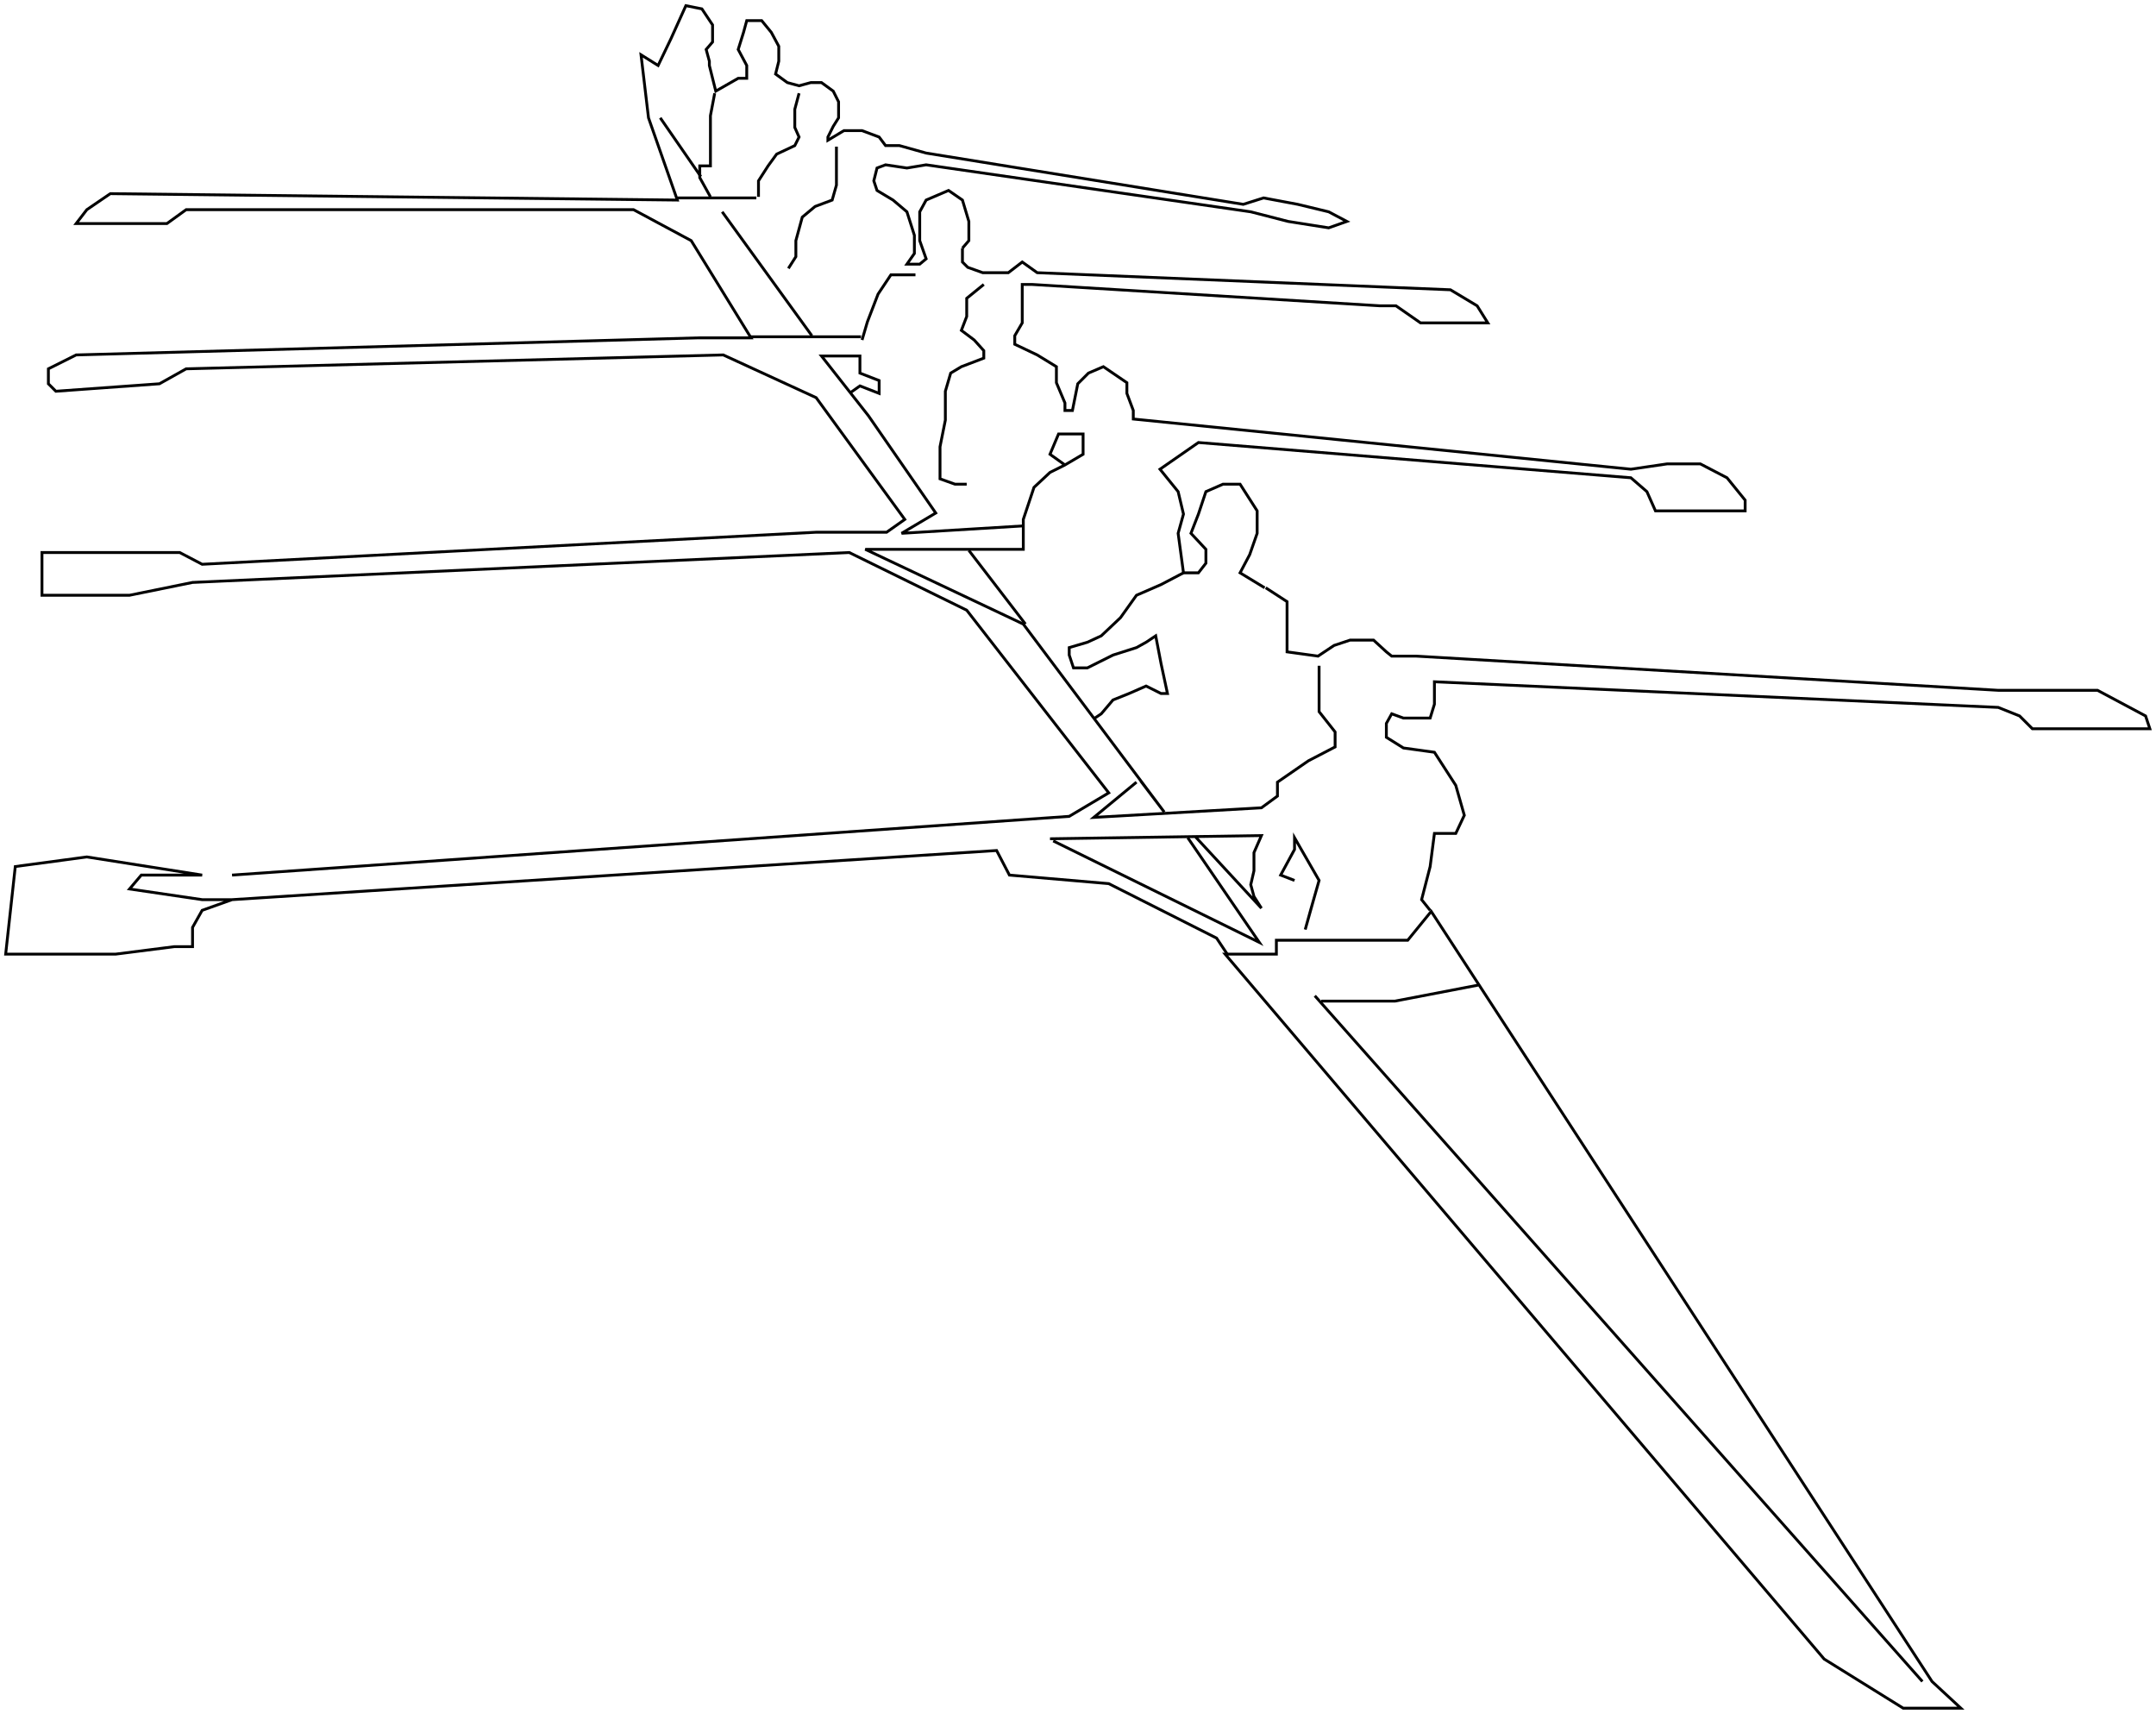 <svg xmlns="http://www.w3.org/2000/svg" width="380" height="302" viewBox="0 0 380 302" fill="none"><path d="M321.515 292.343L215.931 168.127H224.965V165.68H231.929H239.269H248.114L252.255 160.599L340.523 296.295L345.605 301H343.346H335.442L321.515 292.343Z" stroke="black" stroke-width="0.5"></path><path d="M231.74 175.467L338.829 296.295" stroke="black" stroke-width="0.5"></path><path d="M232.869 176.408H245.855L260.535 173.585" stroke="black" stroke-width="0.5"></path><path d="M216.307 168.127L214.425 165.304L195.417 155.705L177.913 154.199L175.655 149.871L40.9 158.528M40.9 158.528L35.63 160.41L33.936 163.422V166.809H30.736L20.385 168.127H9.093H1L2.694 152.694L15.304 151L35.63 154.199H24.902L22.832 156.646L35.63 158.528H40.9ZM40.9 154.199L188.453 143.848L195.417 139.708L170.385 107.524L149.683 97.361L33.936 102.631L22.832 104.89H9.846H7.399V97.361H31.677L35.63 99.432L143.848 93.785H156.27L159.469 91.527L143.848 70.072L127.474 62.543L32.807 64.99L28.102 67.625L9.846 68.942L8.528 67.625V64.99L13.422 62.543L123.146 59.532H132.368L121.828 42.405L111.665 36.947H32.807L29.419 39.394H21.326H13.422L15.304 36.947L19.444 34.124L119.381 35.253L114.3 20.762L112.982 9.657L115.994 11.54L118.252 6.834L120.887 1L123.71 1.565L125.592 4.388V5.705V7.399L124.463 8.716L125.028 10.787V11.54L125.592 13.798L126.157 16.056L130.109 13.798H131.615V11.54L130.109 8.716L131.05 5.705L131.615 3.635H134.25L135.944 5.705L137.261 8.152V10.787L136.696 13.045L138.767 14.551L140.837 15.115L142.907 14.551H144.789L146.859 16.056L147.801 17.939V20.762L146.859 22.267L145.918 24.149V24.714L148.742 23.02H151.941L154.952 24.149L156.082 25.655H158.528L163.233 26.972L219.13 36.006L222.706 34.877L228.729 36.006L234.187 37.324L237.386 39.018L234.187 40.147L227.035 39.018L220.448 37.324L163.233 29.043L159.846 29.607L156.082 29.043L154.576 29.607L154.011 31.866L154.576 33.56L157.399 35.253L159.846 37.324L161.163 41.464V44.664L159.846 46.546H162.104L163.233 45.605L162.104 42.405V37.324L163.233 35.253L167.186 33.56L169.632 35.253L170.762 39.018V42.405L169.632 43.723" stroke="black" stroke-width="0.5"></path><path d="M169.632 43.723V45.04V46.169L170.573 47.11L173.208 48.051H177.725L180.172 46.169L182.807 48.051L255.642 51.063L260.348 53.886L262.23 56.897H257.148H250.373L246.044 53.886H243.221L181.866 50.122H180.172V53.886V56.897L178.854 59.156V60.661L182.807 62.543L186.194 64.614V67.437L187.7 71.013V72.33H189.018L189.959 67.625L191.841 65.743L194.475 64.614L198.616 67.437V69.319L199.745 72.33V73.836L287.449 82.681L293.848 81.74H299.683L304.388 84.187L307.587 88.139V90.021H299.683H293.848H291.778L290.272 86.634L287.449 84.187L211.226 77.976L204.45 82.681L207.65 86.634L208.591 90.586L207.65 93.974L208.591 100.937H211.226L212.543 99.243V96.797L209.908 93.974L211.226 90.586L212.543 86.634L215.555 85.316H218.566L221.577 90.021V93.974L220.26 97.738L218.566 100.937L222.895 103.572" stroke="black" stroke-width="0.5"></path><path d="M223.083 103.572L226.847 106.019V109.218V114.864L232.305 115.617L235.128 113.735L237.951 112.794H242.092L244.35 114.864L245.291 115.617H249.62L352.192 121.64H363.861H369.695L378.165 126.157L378.917 128.415H372.142H362.543H358.215L355.956 126.157L352.192 124.651L252.82 120.134V124.087L252.067 126.533H247.362L245.291 125.78L244.35 127.474V129.921L247.362 131.803L252.82 132.556L256.584 138.39L258.089 143.66L256.584 146.859H252.82L252.067 152.694L250.561 158.528L252.067 160.41" stroke="black" stroke-width="0.5"></path><path d="M232.493 117.311V122.205V125.404L235.316 128.98V131.615L230.611 134.061L225.153 137.826V140.272L222.33 142.343L192.782 144.036L200.31 137.826" stroke="black" stroke-width="0.5"></path><path d="M201.062 137.637L205.203 143.095L180.36 109.971L152.505 96.797H180.36V91.527L182.242 85.881L185.065 83.246L187.7 81.928M187.7 81.928L190.899 80.046V77.6V76.471H186.571L185.065 80.046L187.7 81.928Z" stroke="black" stroke-width="0.5"></path><path d="M180.548 92.656L158.904 93.974L164.927 90.398L153.07 73.271L149.871 69.199M149.871 69.199L144.789 62.731H151.564V64.049V65.743L154.952 67.06V69.319L151.564 68.001L149.871 69.199Z" stroke="black" stroke-width="0.5"></path><path d="M151.753 59.344H131.991" stroke="black" stroke-width="0.5"></path><path d="M133.309 34.877H119.381" stroke="black" stroke-width="0.5"></path><path d="M125.969 16.433L125.216 20.385V26.031V29.231H123.334V31.301L125.216 34.689" stroke="black" stroke-width="0.5"></path><path d="M116.37 20.762L123.522 31.113" stroke="black" stroke-width="0.5"></path><path d="M127.286 37.324L143.095 59.156" stroke="black" stroke-width="0.5"></path><path d="M170.762 96.985L180.737 109.971" stroke="black" stroke-width="0.5"></path><path d="M231.74 157.775L232.493 155.141L228.164 147.612V149.683L225.718 154.2L228.164 155.141M231.74 157.775L230.988 160.41L230.047 163.798L231.74 157.775Z" stroke="black" stroke-width="0.5"></path><path d="M208.591 100.937L204.639 103.008L200.31 104.89L197.487 108.842L194.099 112.041L191.653 113.171L188.453 114.112V115.429L189.206 117.688H191.653L196.17 115.429L200.31 114.112L202.004 113.171L203.698 112.041L204.639 116.935L205.768 122.205H204.639L202.004 120.887L198.993 122.205L196.17 123.334L194.099 125.78L192.97 126.533" stroke="black" stroke-width="0.5"></path><path d="M185.065 147.801L210.661 147.413M210.661 147.413L222.33 147.236L221.013 150.247V153.447L220.448 155.893L221.013 157.964L222.33 160.034L210.661 147.413Z" stroke="black" stroke-width="0.5"></path><path d="M185.63 148.177L221.954 166.056L209.344 147.612" stroke="black" stroke-width="0.5"></path><path d="M173.396 50.122L170.385 52.568V55.768L169.444 58.215L171.702 59.908L173.396 61.791V63.108L169.444 64.614L167.562 65.743L166.621 68.942V74.024L165.68 78.729V82.87V84.375L168.315 85.316H170.385" stroke="black" stroke-width="0.5"></path><path d="M161.352 48.428H157.023L154.764 51.816L152.882 56.709L151.941 59.908" stroke="black" stroke-width="0.5"></path><path d="M147.424 25.843V30.172V32.618L146.672 35.253L143.66 36.383L141.402 38.265L140.273 42.405V45.228L138.955 47.299" stroke="black" stroke-width="0.5"></path><path d="M140.837 16.433L140.084 19.256V22.455L140.837 24.149L140.084 25.655L136.885 27.161L135.379 29.231L133.685 31.866V33.748V34.689" stroke="black" stroke-width="0.5"></path></svg>